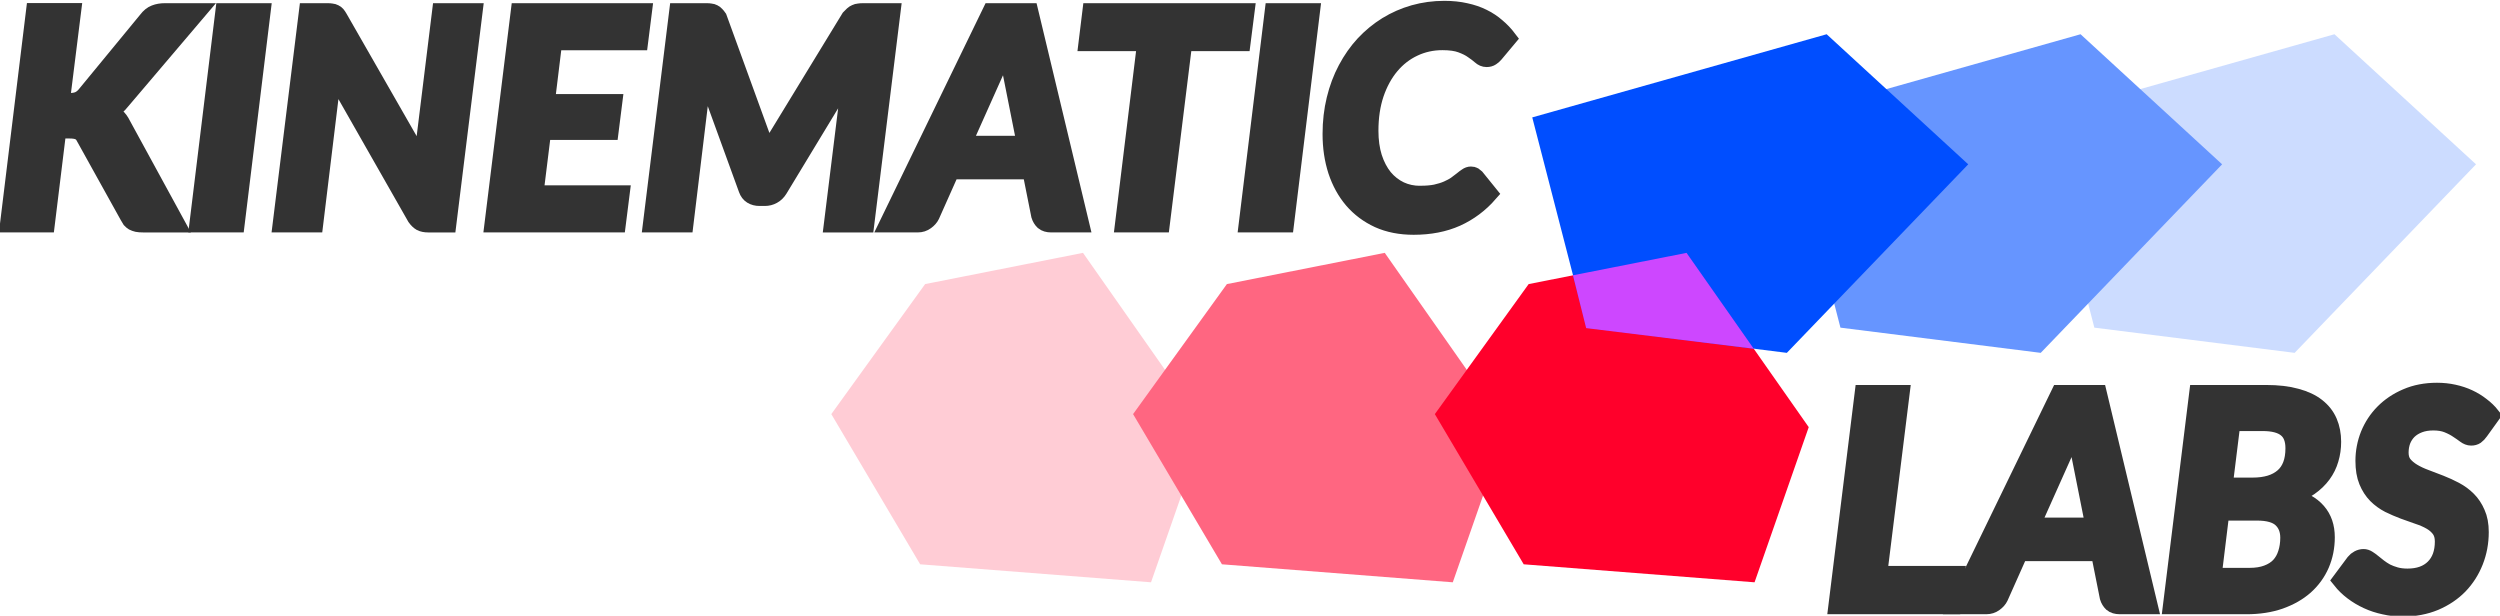 <?xml version="1.0" encoding="UTF-8" standalone="no"?>
<svg xmlns:inkscape="http://www.inkscape.org/namespaces/inkscape" xmlns:sodipodi="http://sodipodi.sourceforge.net/DTD/sodipodi-0.dtd" xmlns="http://www.w3.org/2000/svg" xmlns:svg="http://www.w3.org/2000/svg" width="134.724mm" height="33.18mm" viewBox="0 0 134.724 33.18" version="1.1" id="svg5">
  <defs id="defs2">
    <rect x="49.648" y="228.775" width="261.395" height="94.863" id="rect9875"></rect>
    <rect x="49.648" y="228.775" width="261.395" height="94.863" id="rect9875-0"></rect>
  </defs>
  <g id="g6863" style="display:inline" transform="translate(-22.169,-78.371)">
    <g aria-label="KINEMATIC" transform="matrix(0.48,0,0,0.478,-1.825,-33.643)" id="text9873" style="font-style:italic;font-weight:bold;font-size:33.148px;line-height:1.25;font-family:Lato;-inkscape-font-specification:'Lato Bold Italic';white-space:pre;shape-inside:url(#rect9875);display:inline;fill:#333333;stroke:#333333;stroke-width:1.879">
      <path d="m 56.891,245.764 h 0.928 q 0.58,0 0.978,-0.166 0.414,-0.182 0.746,-0.58 l 6.928,-8.453 q 0.414,-0.547 0.895,-0.729 0.497,-0.199 1.144,-0.199 h 3.696 l -8.486,10.027 q -0.365,0.464 -0.729,0.779 -0.365,0.298 -0.762,0.481 0.481,0.199 0.845,0.547 0.381,0.331 0.663,0.912 l 6.099,11.221 h -3.795 q -0.381,0 -0.646,-0.05 -0.265,-0.066 -0.464,-0.166 -0.182,-0.116 -0.315,-0.265 -0.116,-0.166 -0.215,-0.365 l -4.939,-8.933 q -0.215,-0.448 -0.597,-0.63 -0.365,-0.182 -1.077,-0.182 h -1.293 l -1.293,10.591 h -4.276 l 2.917,-23.983 h 4.309 z" id="path3348"></path>
      <path d="m 76.515,259.603 h -4.326 l 2.917,-23.966 h 4.326 z" id="path3350"></path>
      <path d="m 86.741,235.637 q 0.282,0 0.464,0.033 0.199,0.017 0.348,0.099 0.149,0.066 0.265,0.199 0.116,0.133 0.249,0.365 l 9.331,16.359 q 0.033,-0.481 0.066,-0.928 0.05,-0.464 0.099,-0.862 l 1.873,-15.265 h 3.795 l -2.95,23.966 h -2.221 q -0.497,0 -0.829,-0.166 -0.315,-0.182 -0.597,-0.58 l -9.281,-16.359 q -0.033,0.398 -0.066,0.779 -0.033,0.365 -0.066,0.696 l -1.889,15.629 h -3.795 l 2.95,-23.966 h 2.254 z" id="path3352"></path>
      <path d="m 122.243,235.637 -0.431,3.431 h -9.646 l -0.829,6.812 h 7.574 l -0.414,3.298 h -7.574 l -0.862,6.994 h 9.679 l -0.431,3.431 h -13.989 l 2.95,-23.966 z" id="path3354"></path>
      <path d="m 135.618,250.023 q 0.149,0.431 0.265,0.878 0.116,0.448 0.232,0.912 0.199,-0.464 0.431,-0.912 0.232,-0.448 0.497,-0.878 l 8.32,-13.69 q 0.199,-0.215 0.348,-0.348 0.166,-0.149 0.331,-0.215 0.166,-0.083 0.365,-0.099 0.199,-0.033 0.481,-0.033 h 3.265 l -2.95,23.966 h -3.779 l 1.923,-15.613 q 0.05,-0.414 0.133,-0.912 0.099,-0.514 0.232,-1.044 l -8.237,13.657 q -0.282,0.464 -0.713,0.696 -0.414,0.232 -0.912,0.232 h -0.597 q -0.497,0 -0.878,-0.232 -0.365,-0.232 -0.53,-0.696 l -4.939,-13.64 q -0.017,0.514 -0.05,0.994 -0.033,0.481 -0.066,0.878 l -1.889,15.679 h -3.795 l 2.95,-23.966 h 3.232 q 0.282,0 0.464,0.033 0.199,0.017 0.348,0.099 0.149,0.066 0.282,0.215 0.133,0.133 0.282,0.348 l 4.956,13.69 z" id="path3356"></path>
      <path d="m 171.336,259.603 h -3.331 q -0.564,0 -0.878,-0.265 -0.298,-0.282 -0.431,-0.713 l -0.994,-5.005 h -8.933 l -2.221,5.005 q -0.182,0.381 -0.597,0.68 -0.398,0.298 -0.928,0.298 h -3.381 l 11.585,-23.966 h 4.392 z m -13.226,-9.016 h 6.978 l -1.624,-8.204 q -0.116,-0.564 -0.249,-1.309 -0.116,-0.746 -0.249,-1.624 -0.331,0.878 -0.663,1.641 -0.315,0.746 -0.547,1.309 z" id="path3358"></path>
      <path d="m 189.898,235.637 -0.448,3.53 h -6.547 l -2.519,20.436 h -4.276 l 2.486,-20.436 h -6.58 l 0.431,-3.53 z" id="path3360"></path>
      <path d="m 194.324,259.603 h -4.326 l 2.917,-23.966 h 4.326 z" id="path3362"></path>
      <path d="m 209.423,256.222 q 1.011,0 1.757,-0.149 0.746,-0.166 1.309,-0.414 0.564,-0.249 0.945,-0.514 0.398,-0.282 0.696,-0.53 0.298,-0.249 0.53,-0.398 0.232,-0.166 0.464,-0.166 0.215,0 0.348,0.083 0.133,0.083 0.215,0.166 l 1.508,1.873 q -1.558,1.79 -3.663,2.751 -2.105,0.945 -4.84,0.945 -2.221,0 -3.945,-0.779 -1.724,-0.796 -2.917,-2.188 -1.177,-1.392 -1.807,-3.298 -0.613,-1.906 -0.613,-4.16 0,-2.072 0.448,-3.911 0.448,-1.856 1.276,-3.414 0.829,-1.575 1.972,-2.818 1.16,-1.243 2.569,-2.121 1.425,-0.878 3.05,-1.343 1.641,-0.464 3.414,-0.464 1.309,0 2.387,0.249 1.077,0.232 1.939,0.663 0.878,0.431 1.575,1.044 0.713,0.597 1.276,1.343 l -1.492,1.79 q -0.166,0.199 -0.398,0.348 -0.215,0.149 -0.547,0.149 -0.365,0 -0.696,-0.298 -0.331,-0.298 -0.845,-0.646 -0.497,-0.365 -1.309,-0.663 -0.796,-0.298 -2.105,-0.298 -1.724,0 -3.215,0.713 -1.475,0.696 -2.569,2.005 -1.094,1.309 -1.724,3.166 -0.613,1.84 -0.613,4.144 0,1.674 0.414,3 0.431,1.326 1.177,2.254 0.762,0.912 1.79,1.409 1.028,0.481 2.237,0.481 z" id="path3364"></path>
    </g>
    <g aria-label="LABS" transform="matrix(0.48,0,0,0.478,96.707,-13.068)" id="text9873-9" style="font-size:33.148px;line-height:1.25;font-family:Lato;-inkscape-font-specification:Lato;white-space:pre;shape-inside:url(#rect9875-0);display:inline;fill:#333333;stroke:#333333;stroke-width:1.879">
      <path d="m 55.648,256.04 h 8.718 l -0.414,3.563 H 50.925 l 2.95,-23.966 h 4.293 z" style="font-style:italic;font-weight:bold;-inkscape-font-specification:'Lato Bold Italic'" id="path3367"></path>
      <path d="m 86.029,259.603 h -3.331 q -0.564,0 -0.878,-0.265 -0.298,-0.282 -0.431,-0.713 l -0.994,-5.005 h -8.933 l -2.221,5.005 q -0.182,0.381 -0.597,0.68 -0.398,0.298 -0.928,0.298 H 64.333 L 75.918,235.637 h 4.392 z m -13.226,-9.016 h 6.978 l -1.624,-8.204 q -0.116,-0.564 -0.249,-1.309 -0.116,-0.746 -0.249,-1.624 -0.331,0.878 -0.663,1.641 -0.315,0.746 -0.547,1.309 z" style="font-style:italic;font-weight:bold;-inkscape-font-specification:'Lato Bold Italic'" id="path3369"></path>
      <path d="m 88.482,259.603 2.95,-23.966 h 7.69 q 1.989,0 3.398,0.398 1.425,0.381 2.32,1.094 0.912,0.713 1.343,1.724 0.431,1.011 0.431,2.254 0,1.028 -0.282,1.972 -0.265,0.928 -0.845,1.724 -0.58,0.796 -1.475,1.425 -0.895,0.63 -2.138,1.044 2.039,0.514 3.033,1.674 0.994,1.144 0.994,2.917 0,1.657 -0.613,3.083 -0.613,1.409 -1.773,2.453 -1.16,1.028 -2.834,1.624 -1.657,0.58 -3.762,0.58 z m 5.585,-10.558 -0.878,7.21 h 4.077 q 1.144,0 1.972,-0.315 0.845,-0.315 1.376,-0.878 0.53,-0.58 0.779,-1.376 0.265,-0.812 0.265,-1.773 0,-1.309 -0.829,-2.088 -0.829,-0.779 -2.718,-0.779 z m 0.365,-2.967 h 3.182 q 2.221,0 3.414,-1.044 1.21,-1.044 1.21,-3.199 0,-1.508 -0.862,-2.188 -0.845,-0.696 -2.652,-0.696 h -3.414 z" style="font-style:italic;font-weight:bold;-inkscape-font-specification:'Lato Bold Italic'" id="path3371"></path>
      <path d="m 123.155,239.946 q -0.232,0.331 -0.464,0.497 -0.215,0.149 -0.547,0.149 -0.331,0 -0.68,-0.265 -0.348,-0.265 -0.829,-0.58 -0.481,-0.331 -1.144,-0.597 -0.663,-0.265 -1.591,-0.265 -0.895,0 -1.591,0.265 -0.696,0.265 -1.177,0.729 -0.464,0.464 -0.713,1.094 -0.232,0.63 -0.232,1.359 0,0.762 0.381,1.276 0.398,0.497 1.028,0.878 0.63,0.381 1.442,0.68 0.812,0.298 1.641,0.63 0.845,0.331 1.657,0.762 0.812,0.431 1.442,1.061 0.63,0.63 1.011,1.525 0.398,0.878 0.398,2.138 0,1.757 -0.613,3.315 -0.613,1.558 -1.74,2.735 -1.127,1.16 -2.751,1.856 -1.624,0.68 -3.63,0.68 -1.044,0 -2.055,-0.232 -1.011,-0.215 -1.906,-0.63 -0.895,-0.414 -1.657,-0.994 -0.762,-0.58 -1.326,-1.293 l 1.525,-2.055 q 0.182,-0.232 0.464,-0.381 0.282,-0.149 0.564,-0.149 0.265,0 0.514,0.166 0.265,0.166 0.564,0.414 0.315,0.232 0.663,0.53 0.365,0.282 0.812,0.53 0.464,0.232 1.044,0.398 0.597,0.166 1.343,0.166 1.889,0 2.95,-1.061 1.061,-1.061 1.061,-2.934 0,-0.829 -0.381,-1.359 -0.381,-0.53 -1.011,-0.895 -0.63,-0.365 -1.442,-0.63 -0.796,-0.282 -1.624,-0.58 -0.829,-0.315 -1.641,-0.713 -0.796,-0.414 -1.425,-1.044 -0.63,-0.646 -1.011,-1.575 -0.381,-0.928 -0.381,-2.287 0,-1.541 0.564,-2.967 0.58,-1.425 1.641,-2.503 1.077,-1.094 2.586,-1.74 1.525,-0.663 3.431,-0.663 0.978,0 1.873,0.199 0.912,0.199 1.691,0.564 0.779,0.365 1.425,0.878 0.663,0.497 1.144,1.11 z" style="font-style:italic;font-weight:bold;-inkscape-font-specification:'Lato Bold Italic'" id="path3373"></path>
    </g>
  </g>
  <g id="g50536" style="display:inline" transform="translate(-22.169,-78.371)">
    <path id="path50532" style="opacity:1;fill:#ffccd5;fill-opacity:1;stroke-width:0.376" d="m 84.197,109.751 -12.44,-0.97 -4.789,-8.094 5.056,-7.007 8.507,-1.683 6.586,9.393 z"></path>
    <path id="path50534" style="opacity:1;fill:#ccdcff;fill-opacity:1;stroke-width:0.286" d="m 145.826,97.386 -10.793,-1.358 -2.926,-11.331 15.865,-4.481 7.629,7.01 z"></path>
  </g>
  <g id="g50301" style="display:inline" transform="translate(-22.169,-78.371)">
    <path id="path50297" style="opacity:1;fill:#ff6681;fill-opacity:1;stroke-width:0.376" d="m 100.459,109.751 -12.44,-0.97 -4.789,-8.094 5.056,-7.007 8.507,-1.683 6.586,9.393 z"></path>
    <path id="path50299" style="opacity:1;fill:#6695ff;fill-opacity:1;stroke-width:0.286" d="m 132.143,97.386 -10.793,-1.358 -2.926,-11.331 15.865,-4.481 7.629,7.01 z"></path>
  </g>
  <g id="layer1" style="display:inline" transform="translate(-22.169,-78.371)">
    <path id="path4158" style="opacity:1;fill:#ff002b;fill-opacity:1;stroke-width:0.376" d="m 116.721,109.751 -12.44,-0.97 -4.789,-8.094 5.056,-7.007 8.507,-1.683 6.586,9.393 z"></path>
    <path id="path4160" style="opacity:1;fill:#004eff;stroke-width:0.286" d="m 118.461,97.386 -10.793,-1.358 -2.926,-11.331 15.865,-4.481 7.629,7.01 z"></path>
  </g>
  <g id="g6905" style="display:inline" transform="translate(-22.169,-78.371)">
    <path id="path4158-3" style="display:inline;fill:#cd47ff;fill-opacity:1;stroke-width:0.376" d="m 113.056,91.998 -6.121,1.209 0.712,2.846 9.031,1.111 z"></path>
  </g>
</svg>
